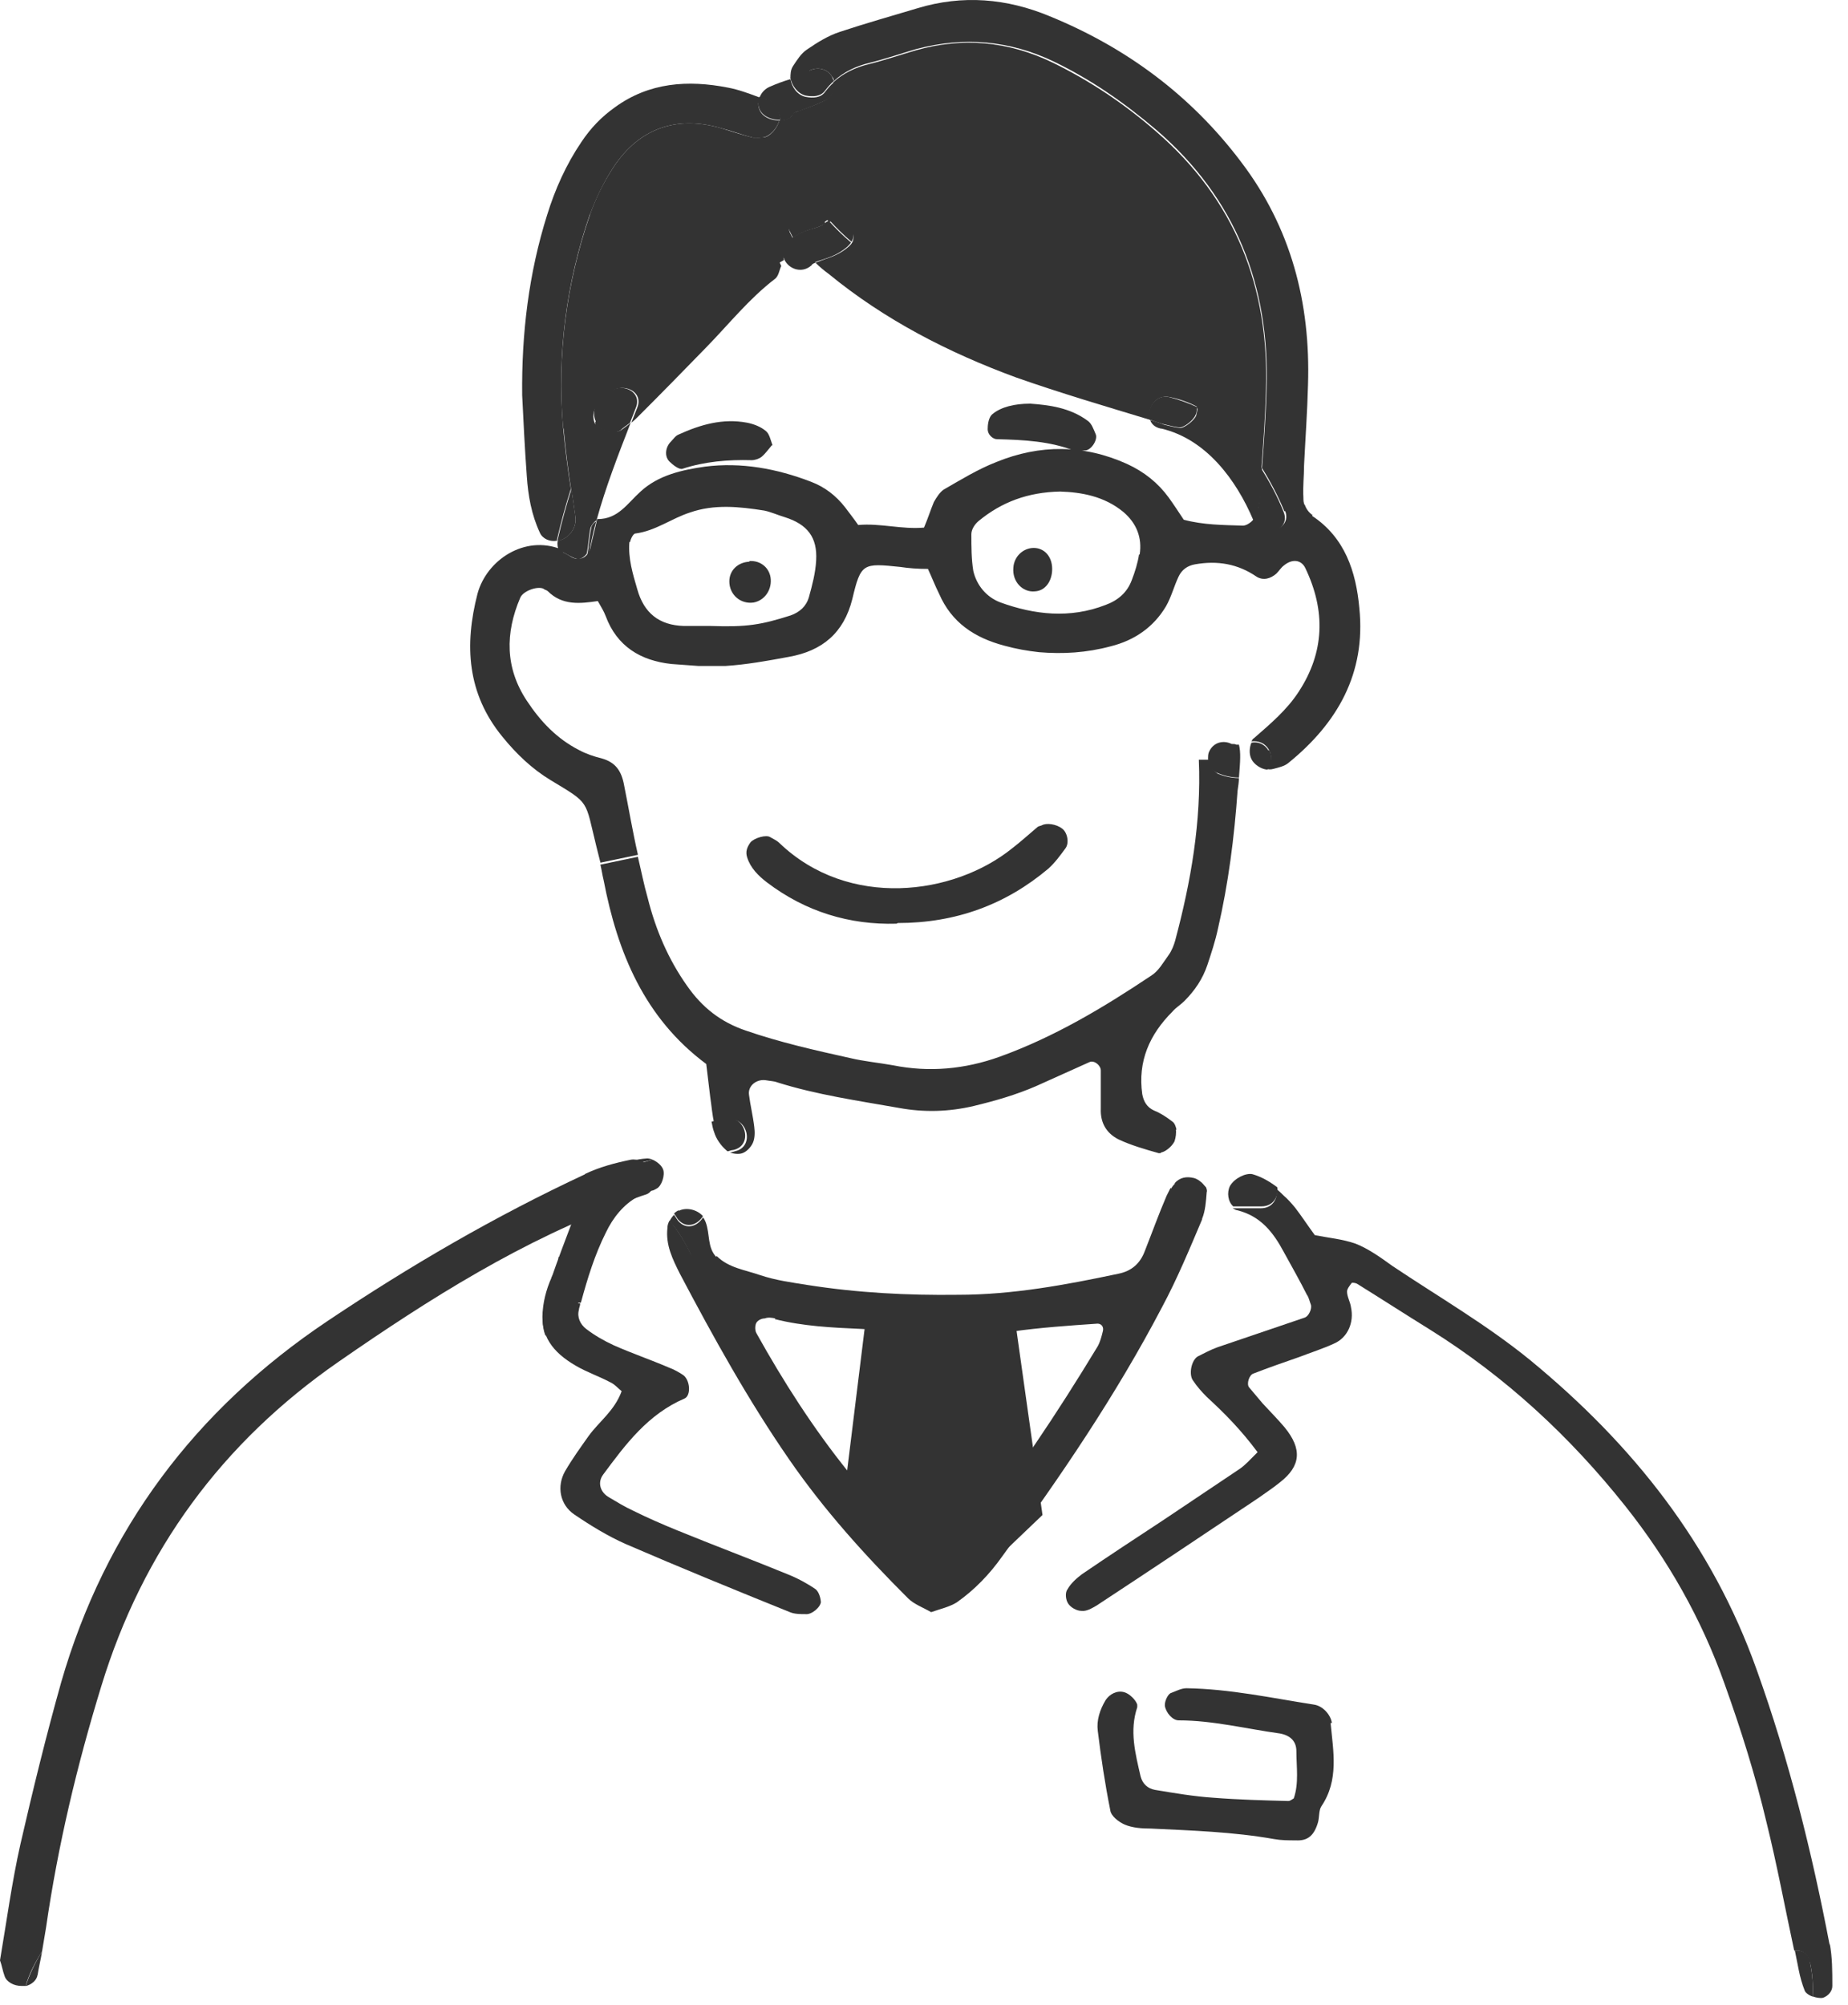 <svg width="59" height="64" viewBox="0 0 59 64" fill="none" xmlns="http://www.w3.org/2000/svg">
<path d="M17.974 13.619C17.785 11.316 18.079 9.056 18.834 6.858C19.023 6.314 19.275 5.811 19.59 5.33C20.409 4.095 21.606 3.676 23.033 4.095C23.369 4.199 23.684 4.304 24.02 4.388C24.125 4.409 24.251 4.388 24.356 4.388C24.566 4.388 24.818 4.095 24.881 3.844H24.902C25.133 3.844 25.28 3.739 25.343 3.592C25.385 3.592 25.427 3.571 25.469 3.551C25.763 3.446 26.078 3.341 26.351 3.195C26.561 3.09 26.645 2.839 26.603 2.63C26.918 2.336 27.317 2.148 27.757 2.043C28.261 1.918 28.744 1.75 29.248 1.604C30.739 1.185 32.187 1.311 33.615 2.002C34.812 2.588 35.904 3.32 36.911 4.199C39.431 6.376 40.523 9.16 40.417 12.447C40.397 13.284 40.334 14.142 40.27 14.979C39.746 14.163 39.074 13.451 38.213 13.033C38.213 12.865 38.15 12.719 38.066 12.656C37.772 12.488 37.457 12.321 37.142 12.216C36.281 11.944 35.4 11.672 34.518 11.442C33.132 11.065 31.809 10.542 30.508 9.914C29.311 9.328 28.177 8.658 27.191 7.779C27.421 7.381 26.897 6.879 26.477 7.088C26.393 7.004 26.33 6.921 26.246 6.837C26.141 6.711 25.952 6.669 25.889 6.648C25.595 6.607 25.28 6.753 25.238 6.921C25.196 7.067 25.154 7.276 25.217 7.423C25.259 7.507 25.301 7.59 25.343 7.674C25.28 7.716 25.238 7.758 25.175 7.8C25.007 7.946 24.986 8.135 25.028 8.302L24.881 8.386C24.734 8.093 24.293 7.904 23.999 8.072C23.705 8.239 23.411 8.428 23.18 8.679C21.942 9.935 20.703 11.212 19.464 12.488C19.317 12.656 19.17 12.844 19.023 13.012C18.918 13.158 18.918 13.409 19.023 13.577C18.75 14.289 18.477 14.979 18.247 15.712C18.142 15.042 18.058 14.372 17.995 13.702L17.974 13.619Z" fill="#333333"/>
<path d="M40.143 16.365C40.185 16.134 40.227 15.903 40.227 15.693C40.227 15.441 40.269 15.21 40.269 14.959C40.541 15.399 40.793 15.861 40.982 16.344C41.234 16.974 40.227 17.247 39.975 16.638C40.059 16.554 40.101 16.47 40.122 16.386L40.143 16.365Z" fill="#333333"/>
<path d="M40.521 23.939C40.626 24.128 40.605 24.401 40.458 24.569C40.248 24.548 40.038 24.401 39.954 24.233C39.87 24.065 39.891 23.855 39.954 23.708C40.164 23.666 40.374 23.75 40.5 23.96L40.521 23.939Z" fill="#333333"/>
<path d="M38.631 23.939C38.778 23.687 39.072 23.624 39.324 23.75C39.324 23.75 39.345 23.75 39.366 23.75C39.408 23.75 39.429 23.75 39.471 23.771C39.471 23.771 39.534 23.771 39.555 23.771C39.618 24.023 39.597 24.296 39.555 24.821C39.303 24.821 39.051 24.758 38.82 24.653C38.652 24.569 38.568 24.38 38.568 24.212C38.568 24.044 38.589 24.023 38.631 23.939Z" fill="#333333"/>
<path d="M37.497 37.775C37.665 37.586 37.875 37.544 38.127 37.607C38.274 37.649 38.442 37.796 38.505 37.943C38.442 37.88 38.4 37.838 38.337 37.775C38.316 38.279 37.602 38.362 37.371 37.964C37.413 37.901 37.455 37.838 37.518 37.775H37.497Z" fill="#333333"/>
<path d="M37.539 36.037C37.56 36.163 37.539 36.31 37.497 36.436C37.413 36.604 37.182 36.793 37.035 36.793C37.077 36.541 37.266 36.31 37.434 36.121C37.476 36.079 37.497 36.058 37.539 36.037Z" fill="#333333"/>
<path d="M37.057 13.681C36.868 13.64 36.763 13.535 36.721 13.409C36.868 13.451 37.015 13.493 37.162 13.556C37.33 13.598 37.498 13.64 37.666 13.661C37.791 13.681 38.127 13.43 38.19 13.263C38.211 13.179 38.232 13.095 38.232 13.012C39.093 13.43 39.765 14.142 40.29 14.958C40.29 15.21 40.248 15.44 40.248 15.691C40.248 15.921 40.185 16.151 40.164 16.361C40.164 16.445 40.101 16.528 40.017 16.612C39.471 15.314 38.505 14.016 37.078 13.681H37.057Z" fill="#333333"/>
<path d="M36.722 13.412C36.575 13.076 36.869 12.572 37.331 12.677C37.645 12.761 37.939 12.866 38.212 12.992C38.212 13.076 38.212 13.181 38.17 13.244C38.107 13.412 37.792 13.664 37.645 13.643C37.477 13.622 37.31 13.58 37.142 13.538C36.995 13.496 36.848 13.454 36.701 13.391L36.722 13.412Z" fill="#333333"/>
<path d="M37.352 12.677C36.869 12.572 36.596 13.075 36.743 13.41C35.294 12.97 33.866 12.551 32.439 12.049C30.276 11.254 28.24 10.207 26.455 8.742C26.308 8.637 26.161 8.512 26.035 8.386C26.14 8.344 26.266 8.302 26.371 8.26C26.644 8.177 26.896 8.051 27.106 7.863C27.148 7.821 27.19 7.779 27.211 7.737C28.198 8.616 29.331 9.286 30.528 9.872C31.809 10.5 33.153 11.023 34.538 11.4C35.42 11.651 36.302 11.902 37.163 12.175C37.478 12.279 37.792 12.447 38.086 12.614C38.191 12.656 38.233 12.823 38.233 12.991C37.96 12.844 37.666 12.74 37.352 12.677Z" fill="#333333"/>
<path d="M26.475 7.025C26.916 6.815 27.419 7.319 27.188 7.718C26.936 7.508 26.706 7.277 26.475 7.025Z" fill="#333333"/>
<path d="M41.004 16.319C40.815 15.858 40.563 15.377 40.29 14.938C40.353 14.1 40.416 13.242 40.437 12.405C40.542 9.118 39.45 6.335 36.931 4.158C35.923 3.299 34.852 2.546 33.634 1.96C32.228 1.29 30.779 1.164 29.267 1.562C28.764 1.709 28.281 1.876 27.777 2.002C27.336 2.106 26.937 2.295 26.622 2.588C26.622 2.525 26.601 2.483 26.559 2.441C26.412 2.19 26.097 2.127 25.845 2.253C25.677 2.337 25.446 2.42 25.236 2.504C25.236 2.378 25.236 2.232 25.32 2.106C25.446 1.918 25.572 1.709 25.761 1.583C26.097 1.353 26.433 1.143 26.811 1.018C27.63 0.746 28.449 0.516 29.288 0.264C30.737 -0.175 32.144 -0.05 33.508 0.516C35.965 1.52 38.022 3.048 39.618 5.162C41.214 7.256 41.844 9.663 41.76 12.279C41.739 13.137 41.676 13.996 41.634 14.854C41.634 15.189 41.592 15.544 41.613 15.879C41.613 15.963 41.613 16.047 41.655 16.131L41.025 16.319H41.004Z" fill="#333333"/>
<path d="M25.3 7.592C25.468 7.466 25.657 7.382 25.867 7.319C26.035 7.277 26.245 7.214 26.329 7.13C26.371 7.088 26.413 7.067 26.455 7.046C26.686 7.298 26.917 7.529 27.169 7.739C27.148 7.781 27.106 7.823 27.064 7.865C26.854 8.054 26.602 8.18 26.329 8.264C26.224 8.306 26.098 8.327 25.993 8.39C25.72 8.159 25.468 7.907 25.279 7.592H25.3Z" fill="#333333"/>
<path d="M25.845 2.253C26.097 2.127 26.412 2.19 26.559 2.442C26.58 2.484 26.601 2.547 26.622 2.589C26.517 2.673 26.433 2.778 26.349 2.883C26.202 3.093 25.95 3.093 25.719 3.051C25.467 2.988 25.278 2.736 25.236 2.484C25.446 2.4 25.656 2.316 25.845 2.232V2.253Z" fill="#333333"/>
<path d="M26.349 7.132C26.244 7.216 26.034 7.279 25.887 7.321C25.677 7.384 25.488 7.468 25.32 7.594C25.278 7.51 25.236 7.426 25.194 7.342C25.131 7.195 25.173 7.006 25.215 6.838C25.278 6.649 25.593 6.523 25.866 6.565C25.929 6.607 26.139 6.649 26.223 6.754C26.307 6.838 26.37 6.922 26.454 7.006C26.412 7.027 26.37 7.048 26.328 7.09L26.349 7.132Z" fill="#333333"/>
<path d="M25.004 8.22C24.941 8.052 24.983 7.863 25.151 7.716C25.193 7.674 25.256 7.632 25.319 7.59C25.508 7.905 25.76 8.157 26.033 8.388C25.97 8.409 25.928 8.43 25.907 8.472C25.571 8.766 25.13 8.556 25.025 8.241L25.004 8.22Z" fill="#333333"/>
<path d="M24.565 3.218C24.46 3.176 24.355 3.155 24.25 3.113C24.313 2.945 24.439 2.819 24.607 2.756C24.796 2.672 25.027 2.588 25.237 2.525C25.279 2.777 25.447 3.029 25.72 3.092C25.951 3.134 26.203 3.134 26.349 2.924C26.433 2.819 26.517 2.714 26.622 2.63C26.665 2.84 26.581 3.092 26.37 3.197C26.077 3.344 25.783 3.449 25.489 3.554C25.447 3.554 25.405 3.596 25.363 3.596C25.279 3.743 25.132 3.869 24.922 3.848H24.901C24.901 3.848 24.901 3.806 24.901 3.785C24.901 3.617 24.712 3.281 24.565 3.218Z" fill="#333333"/>
<path d="M24.879 3.825C24.564 3.825 24.207 3.657 24.207 3.279C24.207 3.216 24.207 3.153 24.249 3.09C24.354 3.132 24.459 3.174 24.564 3.195C24.711 3.237 24.921 3.594 24.9 3.762C24.9 3.783 24.9 3.804 24.9 3.825H24.879Z" fill="#333333"/>
<path d="M23.137 35.702C23.788 35.555 24.081 36.563 23.41 36.71C23.368 36.71 23.305 36.731 23.242 36.752C23.221 36.752 23.2 36.731 23.179 36.71C23.011 36.563 22.864 36.353 22.801 36.143C22.759 36.038 22.738 35.912 22.717 35.807C22.843 35.765 22.99 35.723 23.116 35.702H23.137Z" fill="#333333"/>
<path d="M38.819 24.671C39.05 24.776 39.302 24.838 39.554 24.838C39.554 24.964 39.533 25.09 39.512 25.236C39.407 26.722 39.218 28.208 38.883 29.653C38.798 30.05 38.672 30.427 38.547 30.804C38.4 31.243 38.148 31.62 37.812 31.955C37.686 32.081 37.539 32.164 37.434 32.29C36.699 33.023 36.321 33.881 36.468 34.927C36.51 35.158 36.615 35.346 36.846 35.451C37.056 35.534 37.245 35.66 37.434 35.806C37.497 35.848 37.539 35.953 37.56 36.058C37.518 36.058 37.476 36.1 37.455 36.141C37.287 36.33 37.098 36.56 37.056 36.811C37.035 36.811 37.014 36.811 36.993 36.811C36.552 36.686 36.111 36.56 35.712 36.372C35.334 36.183 35.124 35.848 35.145 35.388C35.145 34.99 35.145 34.593 35.145 34.174C35.145 34.006 34.935 33.839 34.788 33.902C34.221 34.153 33.634 34.425 33.067 34.676C32.437 34.948 31.786 35.137 31.093 35.304C30.295 35.493 29.498 35.514 28.7 35.367C27.398 35.137 26.075 34.948 24.816 34.551C24.711 34.509 24.585 34.509 24.48 34.488C24.165 34.425 23.871 34.655 23.913 34.948C23.955 35.283 24.039 35.618 24.081 35.974C24.102 36.141 24.102 36.33 24.039 36.476C23.976 36.623 23.829 36.769 23.703 36.811C23.598 36.853 23.409 36.832 23.304 36.79C23.346 36.79 23.409 36.769 23.472 36.748C24.123 36.602 23.85 35.597 23.199 35.744C23.073 35.786 22.926 35.806 22.8 35.848C22.737 35.576 22.716 35.283 22.674 35.011C22.632 34.676 22.59 34.32 22.548 33.965C20.575 32.499 19.714 30.406 19.273 28.104C19.231 27.936 19.21 27.769 19.168 27.601L20.365 27.35C20.47 27.79 20.554 28.229 20.68 28.669C20.932 29.674 21.331 30.616 21.939 31.474C22.422 32.164 23.01 32.625 23.808 32.897C24.9 33.274 26.012 33.525 27.146 33.776C27.587 33.881 28.049 33.923 28.511 34.006C29.666 34.237 30.799 34.132 31.912 33.734C33.655 33.106 35.229 32.164 36.762 31.139C36.993 30.992 37.14 30.72 37.308 30.49C37.413 30.343 37.476 30.176 37.518 30.029C38.022 28.145 38.358 26.22 38.274 24.252H38.63C38.63 24.42 38.715 24.608 38.883 24.692L38.819 24.671Z" fill="#333333"/>
<path fill-rule="evenodd" clip-rule="evenodd" d="M28.621 29.486C27.131 29.528 25.724 29.109 24.485 28.167C24.212 27.958 23.96 27.707 23.855 27.372C23.792 27.183 23.855 27.037 23.96 26.89C24.086 26.744 24.464 26.639 24.59 26.723C24.695 26.786 24.8 26.828 24.884 26.911C27.088 29.025 30.448 28.586 32.316 27.079C32.589 26.869 32.841 26.639 33.114 26.409C33.156 26.367 33.219 26.367 33.261 26.346C33.408 26.262 33.723 26.304 33.912 26.451C34.08 26.576 34.143 26.911 34.017 27.079C33.849 27.309 33.681 27.539 33.471 27.728C32.106 28.879 30.511 29.465 28.663 29.465L28.621 29.486Z" fill="#333333"/>
<path d="M21.666 38.653C21.918 38.528 22.254 38.611 22.443 38.821C22.275 39.094 21.918 39.241 21.645 38.926C21.604 38.863 21.561 38.8 21.52 38.737C21.561 38.695 21.625 38.653 21.666 38.632V38.653Z" fill="#333333"/>
<path d="M22.066 40.059C21.877 39.702 21.667 39.282 21.373 38.989C21.415 38.904 21.457 38.842 21.52 38.779C21.562 38.842 21.604 38.904 21.646 38.968C21.919 39.282 22.276 39.136 22.444 38.863C22.486 38.904 22.507 38.968 22.528 39.01C22.675 39.387 22.57 39.828 22.885 40.143C22.675 40.374 22.255 40.437 22.066 40.08V40.059Z" fill="#333333"/>
<path d="M24.753 42.086C24.648 42.065 24.522 42.044 24.417 42.086C24.312 42.086 24.186 42.149 24.144 42.233C24.102 42.316 24.102 42.463 24.144 42.547C25.005 44.095 25.97 45.602 27.083 46.984C27.923 48.01 28.805 48.993 29.77 49.914C29.959 49.831 30.148 49.81 30.253 49.705C30.463 49.517 30.673 49.307 30.862 49.098C32.395 47.151 33.76 45.1 35.04 42.986C35.124 42.84 35.166 42.672 35.208 42.505C35.25 42.358 35.166 42.253 35.04 42.253C34.116 42.316 33.214 42.379 32.311 42.505C31.282 42.651 30.253 42.651 29.204 42.547C28.637 42.505 28.049 42.442 27.482 42.421C26.558 42.379 25.634 42.337 24.732 42.107L24.753 42.086ZM38.379 38.925C37.98 39.867 37.581 40.83 37.098 41.73C35.628 44.535 33.864 47.131 31.996 49.684C31.597 50.249 31.114 50.752 30.547 51.15C30.316 51.296 30.022 51.359 29.728 51.463C29.477 51.317 29.183 51.212 28.994 51.024C27.608 49.642 26.306 48.198 25.194 46.586C23.892 44.703 22.779 42.693 21.708 40.663C21.477 40.202 21.246 39.742 21.309 39.197C21.309 39.114 21.33 39.051 21.372 38.967C21.666 39.281 21.876 39.679 22.065 40.035C22.254 40.411 22.674 40.349 22.884 40.097C23.262 40.474 23.787 40.537 24.27 40.705C24.774 40.872 25.256 40.935 25.781 41.019C27.377 41.27 28.973 41.353 30.589 41.332C32.311 41.332 34.011 41.019 35.691 40.663C36.132 40.579 36.405 40.328 36.552 39.93C36.783 39.344 36.993 38.758 37.245 38.172C37.287 38.088 37.329 38.004 37.371 37.921C37.602 38.297 38.316 38.234 38.337 37.732C38.4 37.795 38.441 37.837 38.504 37.9C38.525 37.962 38.546 38.004 38.525 38.067C38.504 38.339 38.483 38.653 38.379 38.904V38.925Z" fill="#333333"/>
<path d="M20.807 37.293C20.849 37.335 20.87 37.398 20.891 37.482C20.849 37.419 20.828 37.356 20.807 37.293Z" fill="#333333"/>
<path d="M20.408 37.481C20.576 37.481 20.744 37.502 20.891 37.544C20.933 37.796 20.828 38.069 20.618 38.132C20.408 38.195 20.219 38.279 20.009 38.342C19.757 38.048 19.883 37.46 20.387 37.46L20.408 37.481Z" fill="#333333"/>
<path d="M20.094 17.303C20.052 17.826 20.199 18.308 20.346 18.81C20.556 19.563 21.039 19.961 21.837 19.982C22.131 19.982 22.403 19.982 22.697 19.982C23.852 20.024 24.314 19.94 25.238 19.647C25.532 19.543 25.742 19.354 25.826 19.061C25.931 18.684 26.036 18.287 26.057 17.889C26.099 17.156 25.784 16.738 25.049 16.507C24.839 16.445 24.608 16.34 24.398 16.298C23.6 16.172 22.802 16.089 22.026 16.361C21.438 16.549 20.934 16.947 20.283 17.031C20.22 17.031 20.136 17.198 20.115 17.303H20.094ZM41.887 16.465C42.937 17.156 43.294 18.245 43.399 19.417C43.609 21.489 42.706 23.08 41.131 24.357C41.005 24.461 40.816 24.503 40.648 24.545C40.585 24.566 40.501 24.566 40.438 24.545C40.585 24.378 40.627 24.106 40.501 23.917C40.375 23.708 40.165 23.645 39.955 23.666C39.976 23.624 39.997 23.582 40.039 23.561C40.564 23.101 41.089 22.661 41.467 22.075C42.286 20.819 42.328 19.501 41.677 18.14C41.551 17.868 41.257 17.826 40.984 18.056C40.9 18.119 40.837 18.224 40.753 18.308C40.564 18.475 40.333 18.538 40.123 18.412C39.514 17.994 38.864 17.889 38.15 18.015C37.919 18.056 37.73 18.182 37.625 18.412C37.478 18.726 37.394 19.061 37.226 19.354C36.827 20.024 36.218 20.442 35.462 20.631C34.686 20.84 33.93 20.882 33.174 20.819C32.796 20.777 32.439 20.715 32.061 20.61C31.116 20.359 30.382 19.877 29.983 18.956C29.857 18.705 29.752 18.433 29.626 18.161C29.311 18.161 29.017 18.14 28.744 18.098C27.547 17.973 27.484 17.973 27.211 19.124C26.938 20.212 26.245 20.777 25.196 20.966C24.524 21.091 23.831 21.217 23.159 21.259C22.865 21.259 22.592 21.259 22.298 21.259C22.005 21.238 21.732 21.217 21.438 21.196C20.451 21.091 19.695 20.631 19.338 19.668C19.275 19.501 19.191 19.375 19.086 19.187C18.519 19.27 17.952 19.333 17.491 18.873C17.448 18.831 17.386 18.831 17.344 18.789C17.134 18.705 16.693 18.873 16.609 19.082C16.126 20.212 16.126 21.322 16.819 22.368C17.26 23.038 17.785 23.582 18.477 23.938C18.708 24.064 18.96 24.148 19.212 24.21C19.653 24.336 19.842 24.608 19.926 25.069C20.073 25.801 20.199 26.555 20.367 27.287L19.17 27.538C19.128 27.371 19.086 27.203 19.044 27.036C18.666 25.508 18.855 25.675 17.575 24.901C16.987 24.545 16.483 24.064 16.042 23.52C14.908 22.138 14.824 20.589 15.244 18.956C15.538 17.868 16.756 17.073 17.91 17.533C18.015 17.763 18.309 17.889 18.54 17.826C18.624 17.826 18.75 17.721 18.771 17.659C18.813 17.596 18.834 17.554 18.855 17.47C18.918 17.177 19.002 16.863 19.065 16.57C19.065 16.57 19.065 16.57 19.086 16.57C19.737 16.57 20.031 16.068 20.451 15.691C21.018 15.168 21.774 15 22.508 14.896C23.663 14.749 24.797 14.958 25.889 15.377C26.329 15.544 26.686 15.817 26.98 16.193C27.106 16.361 27.253 16.549 27.4 16.759C28.114 16.696 28.786 16.905 29.5 16.842C29.626 16.549 29.71 16.277 29.815 16.026C29.899 15.879 30.004 15.712 30.13 15.628C30.675 15.314 31.221 14.979 31.809 14.749C33.195 14.184 34.602 14.184 35.987 14.812C36.533 15.063 36.974 15.419 37.31 15.879C37.478 16.11 37.625 16.34 37.793 16.591C38.423 16.759 39.053 16.759 39.682 16.779C39.788 16.779 39.913 16.696 40.018 16.591C40.27 17.198 41.278 16.926 41.026 16.298L41.656 16.11C41.698 16.235 41.782 16.361 41.908 16.445L41.887 16.465ZM36.386 17.701C36.47 17.156 36.281 16.696 35.861 16.34C35.252 15.838 34.518 15.712 33.846 15.691C32.817 15.712 31.977 16.026 31.242 16.633C31.116 16.738 31.012 16.905 31.012 17.052C31.012 17.449 31.012 17.847 31.074 18.224C31.179 18.684 31.494 19.061 31.935 19.229C33.027 19.626 34.161 19.752 35.294 19.312C35.693 19.166 35.987 18.915 36.134 18.517C36.239 18.245 36.323 17.973 36.365 17.701H36.386Z" fill="#333333"/>
<path d="M19 13.497C19.105 13.245 19.21 12.993 19.294 12.741C19.546 12.111 20.554 12.384 20.302 13.014C20.239 13.182 20.176 13.329 20.113 13.497C20.008 13.581 19.903 13.643 19.819 13.727C19.63 13.874 19.21 13.77 19.042 13.56C19.042 13.56 19 13.518 19 13.497Z" fill="#333333"/>
<path d="M19.002 12.928C19.149 12.74 19.274 12.551 19.442 12.405C20.681 11.128 21.899 9.851 23.159 8.595C23.39 8.365 23.683 8.156 23.977 7.988C24.25 7.821 24.712 7.988 24.859 8.302C24.88 8.344 24.901 8.407 24.943 8.491C24.88 8.616 24.859 8.825 24.733 8.909C23.915 9.537 23.264 10.354 22.55 11.086C21.836 11.819 21.122 12.551 20.387 13.284C20.324 13.347 20.24 13.431 20.156 13.493C20.219 13.326 20.282 13.179 20.345 13.012C20.597 12.384 19.59 12.112 19.337 12.74C19.233 12.991 19.128 13.242 19.044 13.493C18.939 13.326 18.939 13.054 19.044 12.928H19.002Z" fill="#333333"/>
<path d="M19.042 16.612C18.958 16.906 18.895 17.2 18.832 17.515C18.832 17.578 18.79 17.641 18.748 17.704C18.811 17.431 18.811 17.137 18.874 16.864C18.874 16.78 18.979 16.654 19.063 16.633L19.042 16.612Z" fill="#333333"/>
<path d="M17.826 17.261C18.183 17.177 18.414 16.842 18.372 16.507C18.33 16.214 18.288 15.921 18.246 15.628C18.477 14.916 18.729 14.205 19.023 13.493C19.023 13.514 19.044 13.535 19.065 13.556C19.233 13.765 19.653 13.849 19.842 13.723C19.947 13.64 20.052 13.577 20.136 13.493C19.737 14.519 19.338 15.544 19.044 16.612C18.981 16.633 18.876 16.779 18.855 16.842C18.792 17.114 18.792 17.407 18.729 17.68C18.666 17.763 18.582 17.826 18.477 17.847C18.372 17.847 18.267 17.784 18.183 17.742C18.078 17.68 17.952 17.617 17.847 17.575C17.805 17.491 17.784 17.387 17.805 17.261H17.826Z" fill="#333333"/>
<path d="M18.476 17.869C18.245 17.932 17.951 17.806 17.846 17.575C17.951 17.617 18.077 17.68 18.182 17.743C18.266 17.806 18.371 17.848 18.476 17.848V17.869Z" fill="#333333"/>
<path d="M18.372 16.51C18.413 16.846 18.183 17.182 17.826 17.266H17.805C17.805 17.266 17.805 17.245 17.805 17.224C17.931 16.678 18.078 16.132 18.246 15.607C18.288 15.901 18.33 16.195 18.372 16.489V16.51Z" fill="#333333"/>
<path d="M18.834 6.837C18.078 9.035 17.784 11.295 17.973 13.598C18.036 14.268 18.12 14.938 18.225 15.607C18.057 16.131 17.91 16.675 17.784 17.219C17.784 17.219 17.784 17.24 17.784 17.261C17.553 17.303 17.322 17.198 17.238 17.01C16.965 16.424 16.86 15.817 16.818 15.189C16.755 14.331 16.713 13.472 16.671 12.614C16.65 10.646 16.881 8.721 17.469 6.858C17.721 6.041 18.078 5.246 18.561 4.534C18.855 4.095 19.191 3.739 19.632 3.425C20.723 2.63 21.962 2.546 23.243 2.797C23.579 2.86 23.915 2.985 24.25 3.111C24.25 3.174 24.23 3.216 24.209 3.299C24.209 3.676 24.544 3.844 24.88 3.844C24.817 4.095 24.565 4.367 24.355 4.388C24.25 4.388 24.125 4.43 24.02 4.388C23.684 4.304 23.369 4.179 23.033 4.095C21.605 3.676 20.408 4.095 19.59 5.33C19.275 5.811 19.023 6.335 18.834 6.858V6.837Z" fill="#333333"/>
<path d="M1.198 63.041C1.177 63.209 1.009 63.356 0.82 63.398C0.946 63.02 1.114 62.663 1.345 62.285C1.303 62.537 1.24 62.789 1.198 63.062V63.041Z" fill="#333333"/>
<path d="M18.665 37.481C19.148 37.251 19.631 37.125 20.134 37.021C20.365 36.979 20.575 37.104 20.764 37.251C20.764 37.251 20.806 37.293 20.806 37.314C20.806 37.376 20.848 37.439 20.89 37.502V37.544C20.743 37.502 20.575 37.481 20.407 37.481C19.904 37.481 19.777 38.046 20.029 38.36C16.691 39.574 13.71 41.458 10.812 43.468C7.096 46.042 4.556 49.496 3.233 53.829C2.456 56.362 1.848 58.915 1.47 61.532C1.428 61.783 1.386 62.034 1.344 62.285C1.113 62.662 0.924 63.018 0.819 63.395C0.777 63.395 0.735 63.395 0.693 63.395C0.441 63.395 0.21 63.269 0.147 63.081C0.084 62.913 0.063 62.746 0 62.578C0.21 61.343 0.378 60.087 0.651 58.873C1.05 57.136 1.47 55.42 1.953 53.703C3.359 48.826 6.236 44.996 10.456 42.17C13.08 40.412 15.809 38.821 18.686 37.481H18.665Z" fill="#333333"/>
<path fill-rule="evenodd" clip-rule="evenodd" d="M24.648 14.207C24.522 14.354 24.438 14.48 24.312 14.585C24.228 14.648 24.102 14.69 23.997 14.69C23.241 14.669 22.506 14.732 21.793 14.963C21.688 15.005 21.477 14.837 21.372 14.732C21.205 14.564 21.247 14.27 21.415 14.102C21.498 14.018 21.561 13.913 21.666 13.871C22.359 13.556 23.073 13.347 23.85 13.493C24.06 13.535 24.291 13.619 24.459 13.766C24.564 13.85 24.606 14.06 24.669 14.228L24.648 14.207Z" fill="#333333"/>
<path fill-rule="evenodd" clip-rule="evenodd" d="M32.9 12.886C33.487 12.928 34.159 13.012 34.726 13.432C34.852 13.516 34.915 13.705 34.978 13.852C35.062 14.02 34.852 14.356 34.663 14.377C34.558 14.377 34.432 14.44 34.327 14.398C33.529 14.083 32.69 14.041 31.829 14.02C31.703 14.02 31.514 13.873 31.535 13.663C31.535 13.516 31.577 13.306 31.682 13.222C31.955 12.991 32.396 12.886 32.879 12.886H32.9Z" fill="#333333"/>
<path fill-rule="evenodd" clip-rule="evenodd" d="M33.592 18.163C33.592 18.541 33.382 18.856 33.046 18.877C32.647 18.919 32.311 18.562 32.353 18.121C32.374 17.764 32.668 17.491 33.004 17.491C33.34 17.491 33.592 17.764 33.592 18.163Z" fill="#333333"/>
<path fill-rule="evenodd" clip-rule="evenodd" d="M23.936 17.91C24.293 17.889 24.587 18.141 24.608 18.498C24.629 18.855 24.398 19.17 24.062 19.233C23.642 19.296 23.285 18.981 23.285 18.561C23.285 18.204 23.558 17.952 23.915 17.931L23.936 17.91Z" fill="#333333"/>
<path d="M58.416 62.034C58.5 62.474 58.5 62.934 58.5 63.395C58.5 63.562 58.374 63.709 58.206 63.772C58.122 63.792 57.996 63.772 57.87 63.73C57.891 63.395 57.87 63.018 57.786 62.641C57.723 62.348 57.513 62.243 57.282 62.264C56.989 60.904 56.737 59.543 56.401 58.183C56.044 56.676 55.582 55.21 55.057 53.745C54.322 51.673 53.251 49.789 51.887 48.073C50.123 45.854 48.066 43.949 45.651 42.442C44.874 41.961 44.097 41.458 43.321 40.977C43.279 40.956 43.174 40.935 43.153 40.956C43.09 41.04 43.006 41.144 43.006 41.228C43.006 41.395 43.111 41.563 43.132 41.73C43.237 42.212 43.027 42.693 42.607 42.882C42.25 43.049 41.851 43.175 41.473 43.321C40.99 43.489 40.507 43.656 40.024 43.844C39.877 43.886 39.794 44.179 39.877 44.284C40.024 44.452 40.171 44.64 40.318 44.807C40.549 45.059 40.801 45.31 41.011 45.561C41.578 46.252 41.536 46.796 40.864 47.319C40.633 47.508 40.402 47.654 40.171 47.822C38.45 48.973 36.728 50.124 35.007 51.254C34.86 51.338 34.692 51.443 34.524 51.422C34.377 51.422 34.188 51.317 34.104 51.191C34.02 51.066 33.999 50.836 34.083 50.731C34.188 50.543 34.377 50.375 34.545 50.25C35.406 49.663 36.266 49.098 37.127 48.533C37.946 47.989 38.744 47.445 39.562 46.901C39.752 46.775 39.898 46.608 40.15 46.356C39.605 45.624 39.08 45.1 38.534 44.598C38.366 44.431 38.219 44.263 38.093 44.075C37.946 43.886 38.03 43.426 38.24 43.3C38.45 43.196 38.639 43.091 38.87 43.007C39.794 42.693 40.717 42.379 41.641 42.065C41.788 42.023 41.893 41.772 41.851 41.647C41.809 41.542 41.788 41.416 41.725 41.333C41.494 40.872 41.242 40.433 40.99 39.972C40.654 39.344 40.255 38.821 39.499 38.633C39.458 38.633 39.395 38.591 39.353 38.57H40.255C40.633 38.57 40.801 38.256 40.759 37.963C40.843 38.025 40.906 38.088 40.99 38.172C41.116 38.277 41.242 38.423 41.347 38.549C41.557 38.821 41.746 39.114 41.977 39.428C42.397 39.512 42.859 39.553 43.279 39.7C43.699 39.867 44.077 40.14 44.454 40.412C45.924 41.395 47.478 42.295 48.863 43.426C52.118 46.105 54.658 49.287 56.086 53.306C57.114 56.173 57.849 59.125 58.416 62.097V62.034Z" fill="#333333"/>
<path d="M57.786 62.642C57.87 63.041 57.891 63.398 57.87 63.734C57.744 63.692 57.639 63.608 57.618 63.545C57.534 63.335 57.471 63.104 57.429 62.894C57.387 62.684 57.345 62.474 57.303 62.264C57.534 62.243 57.744 62.348 57.807 62.642H57.786Z" fill="#333333"/>
<path d="M42.481 55.001C42.565 55.901 42.754 56.822 42.187 57.659C42.103 57.785 42.124 57.994 42.082 58.162C41.956 58.601 41.746 58.769 41.368 58.748C41.137 58.748 40.906 58.748 40.675 58.706C39.373 58.476 38.051 58.434 36.749 58.371C36.455 58.371 36.161 58.35 35.909 58.245C35.72 58.162 35.468 57.973 35.447 57.785C35.279 56.948 35.153 56.11 35.048 55.252C35.006 54.917 35.111 54.582 35.3 54.268C35.426 54.08 35.657 53.954 35.888 54.017C36.056 54.059 36.266 54.268 36.308 54.415C36.308 54.436 36.308 54.478 36.308 54.499C36.056 55.252 36.245 55.964 36.413 56.697C36.476 56.948 36.644 57.094 36.875 57.136C37.505 57.241 38.114 57.345 38.743 57.387C39.541 57.45 40.339 57.471 41.137 57.492C41.179 57.492 41.242 57.45 41.305 57.408C41.473 56.927 41.389 56.403 41.389 55.901C41.389 55.587 41.2 55.399 40.864 55.336C39.793 55.189 38.722 54.917 37.631 54.917C37.442 54.917 37.232 54.687 37.19 54.457C37.19 54.457 37.19 54.436 37.19 54.415C37.19 54.289 37.295 54.059 37.4 54.038C37.568 53.975 37.715 53.892 37.883 53.892C39.268 53.913 40.612 54.206 41.956 54.415C42.229 54.457 42.481 54.729 42.523 55.001H42.481Z" fill="#333333"/>
<path d="M40.78 37.901C40.822 38.195 40.654 38.51 40.276 38.51H39.373C39.205 38.363 39.163 38.069 39.268 37.859C39.415 37.607 39.772 37.439 39.982 37.481C40.276 37.565 40.528 37.712 40.78 37.901Z" fill="#333333"/>
<path d="M26.208 51.129C26.208 51.296 25.915 51.547 25.726 51.526C25.558 51.526 25.369 51.526 25.222 51.464C23.458 50.752 21.715 50.04 19.973 49.287C19.406 49.035 18.86 48.701 18.335 48.345C17.873 48.031 17.768 47.445 18.041 46.963C18.272 46.566 18.545 46.189 18.797 45.833C19.133 45.372 19.616 45.038 19.847 44.41C19.742 44.326 19.616 44.179 19.469 44.117C19.112 43.928 18.734 43.803 18.377 43.593C17.621 43.154 17.264 42.63 17.327 41.877C17.432 41.856 17.558 41.877 17.663 41.919C17.915 42.044 18.23 42.002 18.377 41.73C18.398 41.688 18.419 41.647 18.419 41.605H18.524C18.524 41.688 18.482 41.751 18.482 41.814C18.419 42.044 18.524 42.275 18.713 42.421C18.986 42.63 19.28 42.798 19.595 42.944C20.162 43.196 20.771 43.405 21.358 43.656C21.526 43.719 21.673 43.803 21.799 43.886C22.03 44.033 22.072 44.535 21.862 44.64C20.687 45.142 19.973 46.105 19.259 47.068C19.07 47.319 19.154 47.633 19.448 47.8C19.7 47.947 19.931 48.094 20.204 48.219C20.666 48.449 21.148 48.659 21.61 48.847C22.786 49.329 23.962 49.768 25.138 50.25C25.453 50.375 25.767 50.543 26.04 50.731C26.145 50.815 26.208 51.024 26.208 51.17V51.129Z" fill="#333333"/>
<path d="M21.172 37.335C21.235 37.503 21.13 37.86 20.962 37.944C20.92 37.965 20.857 38.007 20.815 38.007C20.647 38.049 20.5 38.112 20.374 38.196C19.892 38.133 19.744 37.335 20.311 37.167C20.479 37.126 20.668 37.062 20.836 37.02C20.983 37.084 21.13 37.209 21.172 37.335Z" fill="#333333"/>
<path d="M20.625 36.979C20.688 36.979 20.751 36.979 20.835 37.021C20.646 37.062 20.478 37.104 20.31 37.167C19.743 37.335 19.89 38.151 20.373 38.193C19.911 38.444 19.575 38.863 19.344 39.344C18.987 40.056 18.756 40.809 18.546 41.584H18.441C18.504 41.333 18.42 41.06 18.21 40.977C18 40.872 17.811 40.809 17.602 40.809C17.811 40.202 18.043 39.595 18.273 38.988C18.273 38.925 18.315 38.884 18.357 38.842C18.651 38.193 19.134 37.711 19.701 37.293C19.995 37.083 20.31 37 20.667 36.979H20.625Z" fill="#333333"/>
<path d="M18.884 40.432L17.834 40.118C17.834 40.223 17.792 40.495 17.624 40.746C17.204 41.667 17.309 42.386 17.414 42.63C18.254 42.77 19.724 42.986 18.884 42.735C18.044 42.484 18.534 41.095 18.884 40.432Z" fill="#333333"/>
<path d="M27.398 48.177L28.133 42.212H31.912L32.752 48.177L30.233 50.584L27.398 48.177Z" fill="#333333" stroke="#333333"/>
</svg>
